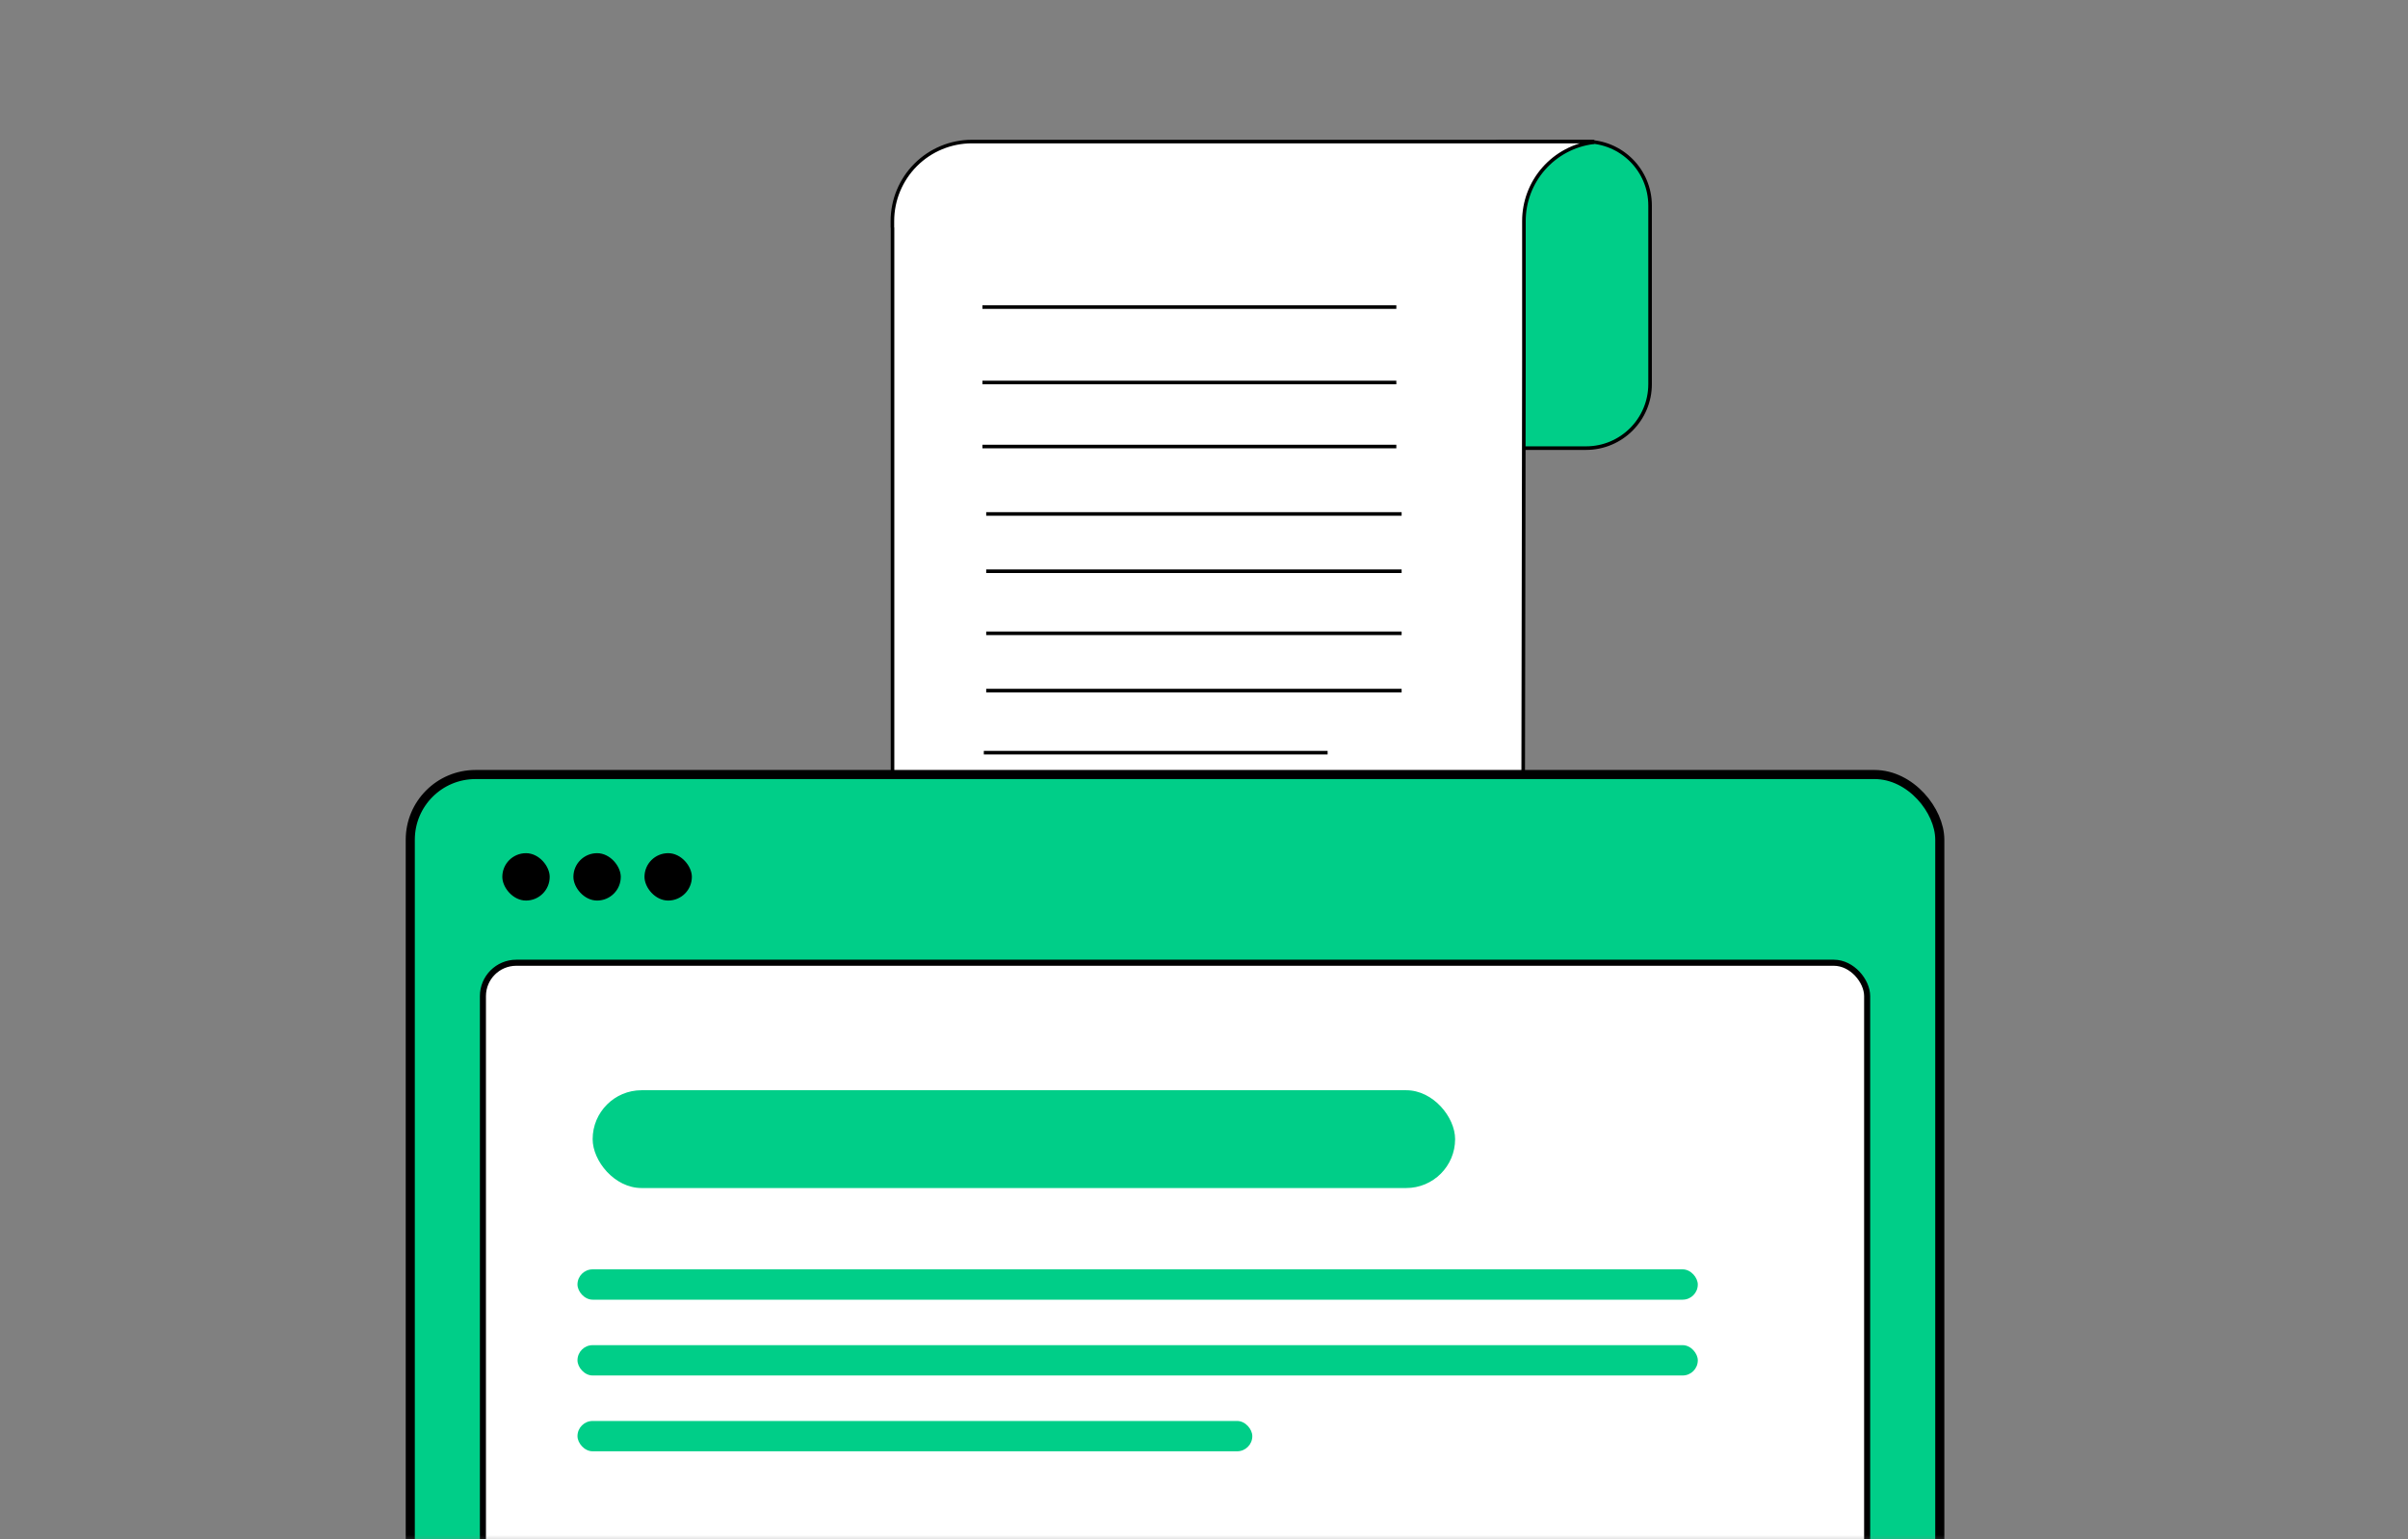 <svg width="280" height="179" viewBox="0 0 280 179" fill="none" xmlns="http://www.w3.org/2000/svg">
<rect x="0" y="0" width="280" height="179" fill="#808080" stroke="none"/>
<mask id="mask0_19_236" style="mask-type:alpha" maskUnits="userSpaceOnUse" x="0" y="0" width="280" height="180">
<rect width="279.448" height="179.075" transform="translate(0.33 0.494)" fill="#FFE000"/>
</mask>
<g mask="url(#mask0_19_236)">
<path d="M175.036 16.462H184.423C188.536 16.462 191.87 19.796 191.87 23.909V44.668C191.87 48.781 188.536 52.115 184.423 52.115H175.036C170.924 52.115 167.59 48.781 167.59 44.668V23.909C167.59 19.796 170.924 16.462 175.036 16.462Z" fill="#00CE88" stroke="black" stroke-width="0.416" stroke-linecap="round" stroke-linejoin="round"/>
<path d="M103.767 26.456V25.711C103.767 23.258 104.741 20.906 106.476 19.171C108.21 17.437 110.563 16.462 113.016 16.462H185.25V16.552C183.024 16.839 180.979 17.928 179.498 19.613C178.016 21.299 177.199 23.467 177.2 25.711V41.796L177.036 135.997C177.036 137.457 176.748 138.903 176.19 140.252C175.631 141.601 174.812 142.827 173.779 143.859C172.747 144.891 171.521 145.71 170.172 146.269C168.824 146.828 167.378 147.115 165.918 147.115H103.782V26.478L103.767 26.456Z" fill="white" stroke="black" stroke-width="0.416" stroke-linecap="round" stroke-linejoin="round"/>
<path d="M143.979 121.789C146.035 121.789 147.702 123.456 147.702 125.513V137.874C147.705 140.117 148.522 142.281 150.001 143.966C151.472 145.642 153.498 146.729 155.707 147.029C155.728 147.032 155.745 147.05 155.745 147.072V147.072C155.745 147.096 155.725 147.116 155.701 147.116H91.702C90.487 147.116 89.285 146.877 88.163 146.412C87.041 145.947 86.021 145.266 85.162 144.407C84.303 143.548 83.622 142.528 83.157 141.406C82.692 140.284 82.453 139.081 82.453 137.867V125.513C82.453 123.456 84.12 121.789 86.177 121.789H143.979Z" fill="#00CE88" stroke="black" stroke-width="0.416" stroke-linecap="round" stroke-linejoin="round"/>
<path d="M162.364 35.711H114.236" stroke="black" stroke-width="0.416" stroke-miterlimit="10"/>
<path d="M162.364 44.481H114.236" stroke="black" stroke-width="0.416" stroke-miterlimit="10"/>
<path d="M162.364 51.929H114.236" stroke="black" stroke-width="0.416" stroke-miterlimit="10"/>
<path d="M162.979 59.769H114.675" stroke="black" stroke-width="0.416" stroke-miterlimit="10"/>
<path d="M162.979 66.431H114.675" stroke="black" stroke-width="0.416" stroke-miterlimit="10"/>
<path d="M162.979 73.649H114.675" stroke="black" stroke-width="0.416" stroke-miterlimit="10"/>
<path d="M162.979 80.312H114.675" stroke="black" stroke-width="0.416" stroke-miterlimit="10"/>
<path d="M154.373 87.53H114.398" stroke="black" stroke-width="0.416" stroke-miterlimit="10"/>
<path d="M145.768 94.192H114.675" stroke="black" stroke-width="0.416" stroke-miterlimit="10"/>
<rect x="47.706" y="90.072" width="177.851" height="144.767" rx="7.582" fill="#00CE88" stroke="black" stroke-width="1.058"/>
<rect x="58.409" y="99.219" width="5.51" height="5.51" rx="2.755" fill="black"/>
<rect x="66.675" y="99.219" width="5.51" height="5.51" rx="2.755" fill="black"/>
<rect x="74.94" y="99.219" width="5.51" height="5.51" rx="2.755" fill="black"/>
<rect x="56.154" y="111.96" width="160.957" height="109.263" rx="3.879" fill="white" stroke="black" stroke-width="0.705"/>
<rect x="68.913" y="126.787" width="100.286" height="11.373" rx="5.686" fill="#00CE88"/>
<rect x="67.149" y="147.617" width="130.269" height="3.527" rx="1.763" fill="#00CE88"/>
<rect x="67.15" y="156.433" width="130.269" height="3.527" rx="1.763" fill="#00CE88"/>
<rect x="67.15" y="165.25" width="78.467" height="3.527" rx="1.763" fill="#00CE88"/>
</g>
</svg>

